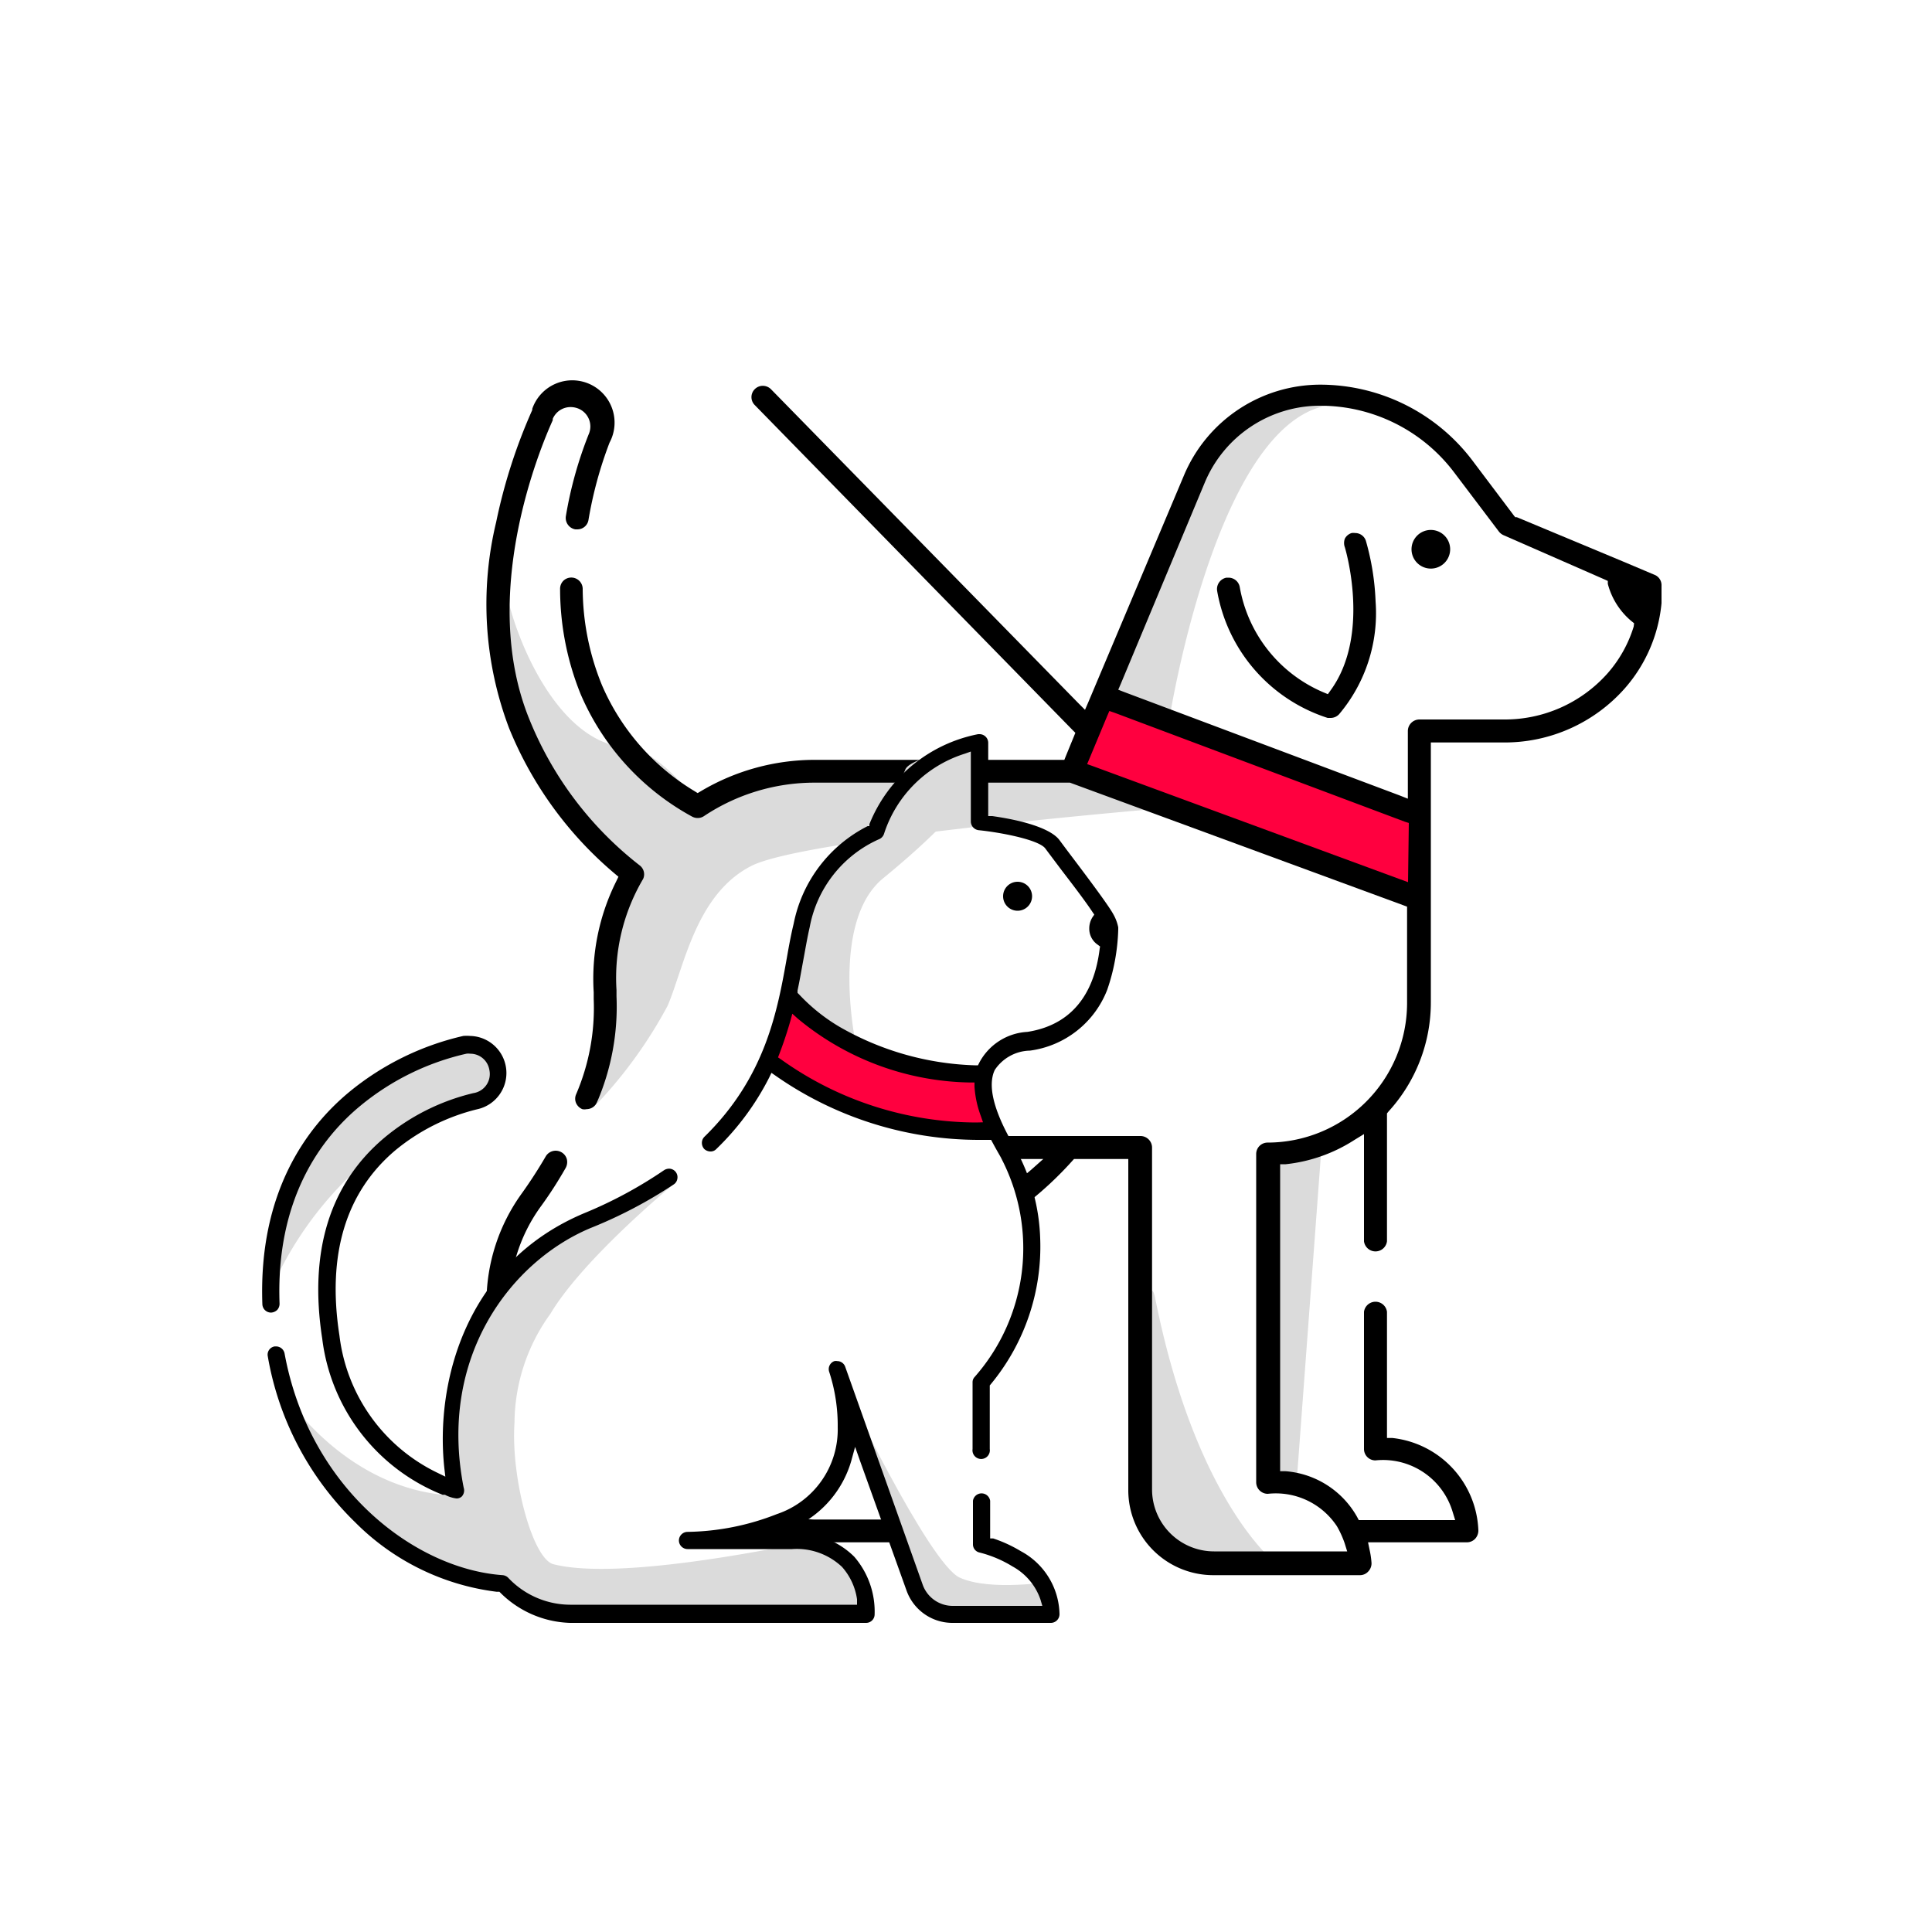                        <svg xmlns="http://www.w3.org/2000/svg" xmlns:xlink="http://www.w3.org/1999/xlink" viewBox="0 0 100 100">
                            <defs>
                                <style>
                                    .cls-3,
                                    .cls-4 {
                                        fill: none;
                                    }

                                    .cls-4 {
                                        clip-rule: evenodd;
                                    }

                                    .cls-1 {
                                        fill: #ff003f;
                                    }

                                    .cls-2 {
                                        fill: #dbdbdb;
                                    }

                                    .cls-5 {
                                        clip-path: url(#clip-path);
                                    }

                                    .cls-6 {
                                        clip-path: url(#clip-path-2);
                                    }
                                </style>
                                <clipPath id="clip-path">
                                    <circle class="cls-1" cx="1970" cy="50" r="36"></circle>
                                </clipPath>
                                <clipPath id="clip-path-2">
                                    <polygon class="cls-4" points="1977.89 37.8 1970 45.7 1962.11 37.8 1957.8 42.11 1965.7 50 1957.8 57.89 1962.11 62.2 1970 54.31 1977.89 62.2 1982.2 57.89 1974.3 50 1982.2 42.11 1977.89 37.8"></polygon>
                                </clipPath>
                            </defs>
                            <title>DL_Icons</title>
                            <g id="Layer_5" data-name="Layer 5">
                                <polygon class="cls-1" points="55.62 39.92 57.14 36.05 73.49 42.18 73.49 46.48 55.62 39.92"></polygon>
                                <polygon class="cls-2" points="68.4 59.38 67.1 76.9 65.64 76.6 65.64 59.99 68.4 59.38"></polygon>
                                <path class="cls-2" d="M66,80.88S61.89,77.7,59.8,67.23c-.61-3-.58,11.42-.58,11.42a2.8,2.8,0,0,0,2.6,2.23C64,81,66,80.88,66,80.88Z"></path>
                                <path class="cls-2" d="M30.92,57.11a23.56,23.56,0,0,0,3.64-5.06c.85-2,1.46-5.79,4.35-7.24s21.6-3,21.6-3l-4.9-1.87s-15.93-.54-16.7.43a5.38,5.38,0,0,1-2.71,1.31s-2-2.87-3.78-3c-4-.24-6.41-7.2-6.36-9.29s-.54,7.06,1.59,9.91,5.05,6.08,5.05,6.08a4.1,4.1,0,0,0-1.05,2.52,54.21,54.21,0,0,0-.27,5.58c-.06,1.26-.46,3.62-.46,3.62"></path>
                                <path class="cls-2" d="M60.51,37.31s2.83-18.14,9.83-16.24S68.08,20,66,20.93a7.63,7.63,0,0,0-3.4,3l-3.4,7.23-2.08,4.85Z"></path>
                                <path d="M64.17,30.39a.59.59,0,0,0-.58-.49h-.11a.6.6,0,0,0-.48.69,8.42,8.42,0,0,0,5.72,6.57l.15,0a.6.6,0,0,0,.44-.19,8.11,8.11,0,0,0,1.89-5.84A13.14,13.14,0,0,0,70.7,28a.58.58,0,0,0-.56-.41.57.57,0,0,0-.18,0,.59.59,0,0,0-.35.29.64.64,0,0,0,0,.45s1.37,4.49-.73,7.39l-.15.21-.24-.1A7.28,7.28,0,0,1,64.17,30.39Z"></path>
                                <path d="M74.06,27.43a1,1,0,1,0,1,1A1,1,0,0,0,74.06,27.43Z"></path>
                                <path d="M33.12,44.8a18.2,18.2,0,0,1-5.7-7.52c-2.66-6.45.53-14.07,1.19-15.53l0-.07a1,1,0,0,1,.93-.61,1.1,1.1,0,0,1,.4.08,1,1,0,0,1,.53,1.33,20.63,20.63,0,0,0-1.18,4.23.6.6,0,0,0,.49.69h.1a.58.58,0,0,0,.58-.49,20.79,20.79,0,0,1,1.09-4,2.19,2.19,0,1,0-4-1.75l0,.06a28.3,28.3,0,0,0-1.87,5.81,18.13,18.13,0,0,0,.67,10.66,19.38,19.38,0,0,0,5.47,7.53l.19.16-.11.23a11.3,11.3,0,0,0-1.17,5.75c0,.12,0,.23,0,.35a11.31,11.31,0,0,1-.91,4.93.57.57,0,0,0,0,.46.61.61,0,0,0,.32.31.54.54,0,0,0,.22,0,.59.59,0,0,0,.55-.38,12.49,12.49,0,0,0,1-5.46c0-.11,0-.21,0-.32a10.08,10.08,0,0,1,1.38-5.76A.58.58,0,0,0,33.12,44.8Z"></path>
                                <path d="M25.37,69.74a2.42,2.42,0,0,1,1-.61V67.45a8.5,8.5,0,0,1,1.62-5q.68-.93,1.29-2a.63.63,0,0,0,.06-.45.59.59,0,0,0-.28-.36.61.61,0,0,0-.3-.08.6.6,0,0,0-.51.29c-.39.67-.8,1.3-1.22,1.89a9.64,9.64,0,0,0-1.85,5.68V70Z"></path>
                                <path d="M85.68,29.77,84,29.06l-5.49-2.29-.08,0-.06-.07-2.17-2.88a9.89,9.89,0,0,0-7.85-3.91,7.66,7.66,0,0,0-7.07,4.7L56.35,36.3l-.19.44-.34-.34L39.91,20.15a.6.6,0,0,0-.43-.18.58.58,0,0,0-.41.17.58.58,0,0,0,0,.83L55.51,37.78l.15.15-.08.2-.41,1-.08.2H42.19a11.54,11.54,0,0,0-5.91,1.62l-.17.1-.16-.1a11.88,11.88,0,0,1-4.79-5.48,13.33,13.33,0,0,1-1-5,.59.59,0,0,0-1-.41.59.59,0,0,0-.17.42,14.56,14.56,0,0,0,1.06,5.44,13.08,13.08,0,0,0,5.76,6.34.61.61,0,0,0,.3.08.58.58,0,0,0,.33-.1,10.32,10.32,0,0,1,5.73-1.73H55.38l0,0,17.24,6.34.21.08v5a7.23,7.23,0,0,1-7.21,7.21.59.59,0,0,0-.6.59v17a.6.6,0,0,0,.6.59A3.79,3.79,0,0,1,69.2,79a5,5,0,0,1,.4.88l.13.42H62.84a3.21,3.21,0,0,1-3.21-3.21V59.4a.6.6,0,0,0-.6-.6h-6.9c.18.39.34.79.48,1.19H54l-.63.56-.49.41a11.78,11.78,0,0,1,.29,1.31,18.25,18.25,0,0,0,2.32-2.17l.1-.11h2.81V77.13a4.4,4.4,0,0,0,4.4,4.4H70.4a.57.57,0,0,0,.42-.19.61.61,0,0,0,.17-.43,4.43,4.43,0,0,0-.1-.69l-.08-.39h5.12a.59.59,0,0,0,.42-.18.63.63,0,0,0,.17-.43,5,5,0,0,0-4.45-4.79l-.28,0V67.9a.6.6,0,0,0-1.19,0V75a.59.59,0,0,0,.59.59,3.76,3.76,0,0,1,4,2.67l.13.42H70.33l-.09-.17a4.66,4.66,0,0,0-3.7-2.36l-.28,0V60.26l.29,0A8.15,8.15,0,0,0,70.11,59l.49-.3v5.55a.6.6,0,0,0,1.19,0V57.63l.08-.1a8.36,8.36,0,0,0,2.19-5.64V38.43h3.77a8.3,8.3,0,0,0,6.26-2.79A7.77,7.77,0,0,0,86,31.22c0-.32,0-.62,0-.9A.58.58,0,0,0,85.68,29.77ZM72.88,45.66l-.44-.16L56.58,39.66l-.31-.11.13-.31.9-2.16.12-.28.29.1,15,5.63.21.07ZM84.56,32.43a6.58,6.58,0,0,1-1.36,2.43,7.11,7.11,0,0,1-5.37,2.38H73.47a.6.6,0,0,0-.6.59v3.51l-.43-.17L58.19,35.82l-.31-.12.13-.3L62.35,25a6.47,6.47,0,0,1,6-4,8.68,8.68,0,0,1,6.9,3.43l2.33,3.08a.63.63,0,0,0,.24.19L83.07,30l.15.07,0,.15a3.75,3.75,0,0,0,1.2,1.91l.16.13Z"></path>
                                <path d="M42.37,79.83h4.34c-.15-.37-.29-.76-.43-1.18H42.12A3.25,3.25,0,0,1,41,78.42a9.34,9.34,0,0,1-1.1.76,5,5,0,0,0,.77.37A17.22,17.22,0,0,1,42.37,79.83Z"></path>
                                <path class="cls-1" d="M40.76,52l-1.1,3.21s4.65,3,8.13,3.23,3.79,0,3.79,0l-.82-2.68a13.32,13.32,0,0,1-3.67-.55A28.29,28.29,0,0,1,40.76,52Z"></path>
                                <path class="cls-2" d="M14.57,71.92s3,4.94,8.45,5.46c1.94.19-1.08-.37.84-6.87s11-9.21,11-9.21S30.2,65.13,28.49,68a9.71,9.71,0,0,0-1.86,5.64c-.19,2.84.92,7,2,7.32,3.41.88,11.69-.88,13-1.11,1.77-.3,3.38,3.59,3.38,3.59s-16.08.2-16.85-.08a6.22,6.22,0,0,1-1.83-1.59A13.41,13.41,0,0,1,14.57,71.92Z"></path>
                                <path class="cls-2" d="M44.32,54.16s-1.41-6.4,1.39-8.7c3.14-2.57,5-4.65,4.92-5.68a4.33,4.33,0,0,1,0-1.24s-3.5.61-3.77,1.29-1.63,3.28-1.63,3.28-2.52,1.49-3.14,3A45.32,45.32,0,0,0,40.76,52Z"></path>
                                <path class="cls-2" d="M43.58,71.5s4.5,9.44,6.1,10.16,4.72.2,4.72.2v1.6s-5.27.07-5.72,0-1.34-1.6-2.23-3.73S43.58,71.5,43.58,71.5Z"></path>
                                <path class="cls-2" d="M14.12,66.54a18.53,18.53,0,0,1,5.52-7c3.67-2.61,5.77-2.33,5.93-3.43s-.56-2.25-1.26-2.13S17.23,56,15.63,60.53,14.12,66.54,14.12,66.54Z"></path>
                                <path d="M52.67,45.64a.75.75,0,0,0,0,1.5.75.75,0,0,0,0-1.5Z"></path>
                                <path d="M46.92,82.32A2.52,2.52,0,0,0,49.3,84h5.09a.45.45,0,0,0,.45-.45,3.78,3.78,0,0,0-2-3.26,7.09,7.09,0,0,0-1.43-.66l-.16,0V77.68a.45.45,0,0,0-.89,0v2.25a.43.43,0,0,0,.35.43,6.12,6.12,0,0,1,1.7.72,3.1,3.1,0,0,1,1.45,1.73l.09.31H49.3A1.65,1.65,0,0,1,47.75,82l-4-11.25a.44.44,0,0,0-.41-.3.4.4,0,0,0-.15,0,.44.44,0,0,0-.27.56,8.94,8.94,0,0,1,.44,2.86,4.62,4.62,0,0,1-3.15,4.5,13.09,13.09,0,0,1-4.63.92.45.45,0,0,0-.44.45.45.45,0,0,0,.45.44H41a3.41,3.41,0,0,1,2.58.92,3.21,3.21,0,0,1,.78,1.68l0,.28H29.5a4.43,4.43,0,0,1-3.2-1.4.46.46,0,0,0-.28-.13c-4.53-.32-10-4.46-11.29-11.47a.45.45,0,0,0-.44-.37h-.07a.43.43,0,0,0-.36.51,15.68,15.68,0,0,0,4.54,8.61,12.49,12.49,0,0,0,7.31,3.58h.09l.05,0A5.33,5.33,0,0,0,29.5,84H44.83a.44.44,0,0,0,.44-.42,4.35,4.35,0,0,0-1.05-3,4.11,4.11,0,0,0-2.87-1.2l-.83,0,.73-.4a5.44,5.44,0,0,0,2.81-3.36l.2-.73.25.71Z"></path>
                                <path d="M34.88,61.3a.43.43,0,0,0,.18-.29.44.44,0,0,0-.43-.52.5.5,0,0,0-.26.08,22.48,22.48,0,0,1-4.12,2.22C24.14,65.35,22.51,71.5,23,76l.05.43-.39-.19a9.08,9.08,0,0,1-5.09-7.11c-.65-4.18.32-7.41,2.88-9.58a10.62,10.62,0,0,1,4.23-2.13,1.92,1.92,0,0,0-.35-3.8,2,2,0,0,0-.35,0,14.31,14.31,0,0,0-5.89,2.89c-2.18,1.8-4.72,5.16-4.51,11a.45.45,0,0,0,.45.43.5.5,0,0,0,.32-.14.47.47,0,0,0,.12-.32c-.2-5.44,2.16-8.58,4.19-10.25a13.2,13.2,0,0,1,5.48-2.69.62.62,0,0,1,.19,0,1,1,0,0,1,1,.84,1,1,0,0,1-.83,1.2,11.26,11.26,0,0,0-4.63,2.33c-2.81,2.38-3.89,5.88-3.19,10.39a10,10,0,0,0,6.23,8.07l.12,0a1.73,1.73,0,0,0,.6.19.39.39,0,0,0,.27-.1A.46.46,0,0,0,24,77c-1.34-6.78,2.46-11.71,6.55-13.43A23.73,23.73,0,0,0,34.88,61.3Z"></path>
                                <path d="M57.88,48.1V48a2.25,2.25,0,0,0-.25-.67c-.28-.53-1.79-2.51-2.43-3.36l-.35-.47c-.39-.55-1.66-1-3.49-1.26l-.21,0v-3.8a.45.45,0,0,0-.45-.44h-.07A7.64,7.64,0,0,0,45,42.66l0,.1-.09,0a7.23,7.23,0,0,0-3.83,5.05c-.13.53-.24,1.12-.35,1.75-.49,2.75-1.1,6.18-4.27,9.28a.44.44,0,0,0-.13.31.47.47,0,0,0,.12.32.48.48,0,0,0,.32.13.4.4,0,0,0,.31-.13,13.81,13.81,0,0,0,2.73-3.69l.12-.25.23.16A18.4,18.4,0,0,0,50.61,59h.69l.07.13c.16.3.31.56.43.77l.07.14a10.08,10.08,0,0,1-1.43,11.24.39.39,0,0,0-.1.28V75a.45.45,0,1,0,.89,0V71.71l.05-.06a11.16,11.16,0,0,0,2.56-7.55,10.24,10.24,0,0,0-1.2-4.5l-.08-.15c-.43-.74-1.43-2.48-1.19-3.7a1.46,1.46,0,0,1,.12-.37,2.24,2.24,0,0,1,1.82-1,5,5,0,0,0,4-3.15A10.42,10.42,0,0,0,57.88,48.1Zm-7.33,10a17.45,17.45,0,0,1-10.13-3.27l-.15-.1.07-.18q.31-.81.57-1.71l.1-.37.29.26a14.3,14.3,0,0,0,8.93,3.3l.21,0v.21a5.28,5.28,0,0,0,.33,1.53l.11.32Zm6.37-9c-.21,1.73-1,3.88-3.74,4.31A3,3,0,0,0,50.69,55l-.07.14-.18,0a14.93,14.93,0,0,1-7-2,9.42,9.42,0,0,1-2.07-1.66l-.09-.09,0-.12c.12-.56.21-1.1.3-1.58s.21-1.19.33-1.7a6.22,6.22,0,0,1,3.56-4.54.46.46,0,0,0,.29-.3,6.41,6.41,0,0,1,4.18-4.14l.31-.11v3.63a.46.46,0,0,0,.4.44c1.19.12,3.11.5,3.45.94.17.23.42.56.75,1s1.21,1.56,1.7,2.3l.09.13-.09.13a1.09,1.09,0,0,0-.17.58,1,1,0,0,0,.44.85l.12.09Z"></path>
                            </g>
                        </svg>